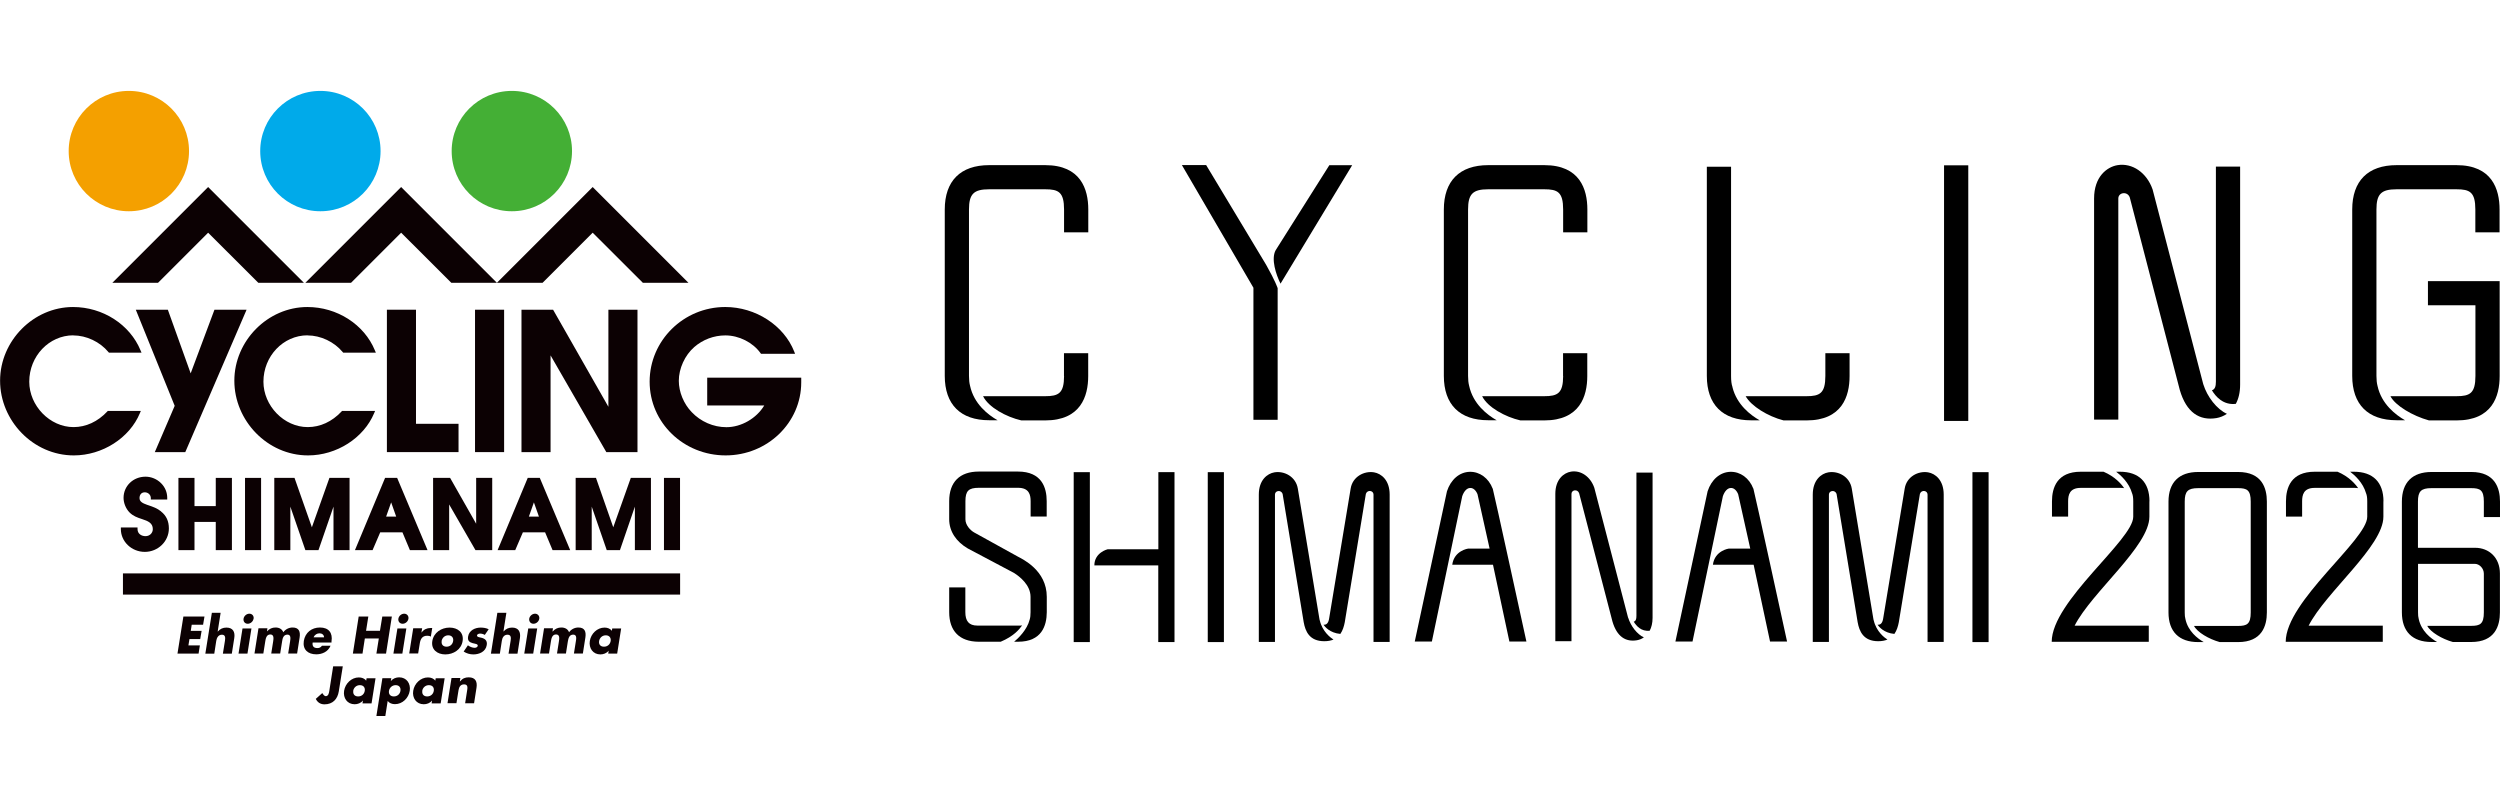 <?xml version="1.0" encoding="UTF-8"?>
<svg id="_レイヤー_2" data-name="レイヤー 2" xmlns="http://www.w3.org/2000/svg" viewBox="0 0 287.93 92.93">
  <defs>
    <style>
      .cls-1 {
        fill: none;
      }

      .cls-2 {
        fill: #00aaea;
      }

      .cls-3 {
        fill: #44af35;
      }

      .cls-4 {
        fill: #0c0103;
      }

      .cls-5 {
        fill: #f4a000;
      }
    </style>
  </defs>
  <g id="_0610ロゴ" data-name="0610ロゴ">
    <g>
      <g>
        <rect x="223.9" y="19.04" width="2.79" height="29.44"/>
        <path d="M120.38,19.02h-6.46c-3.3,0-5.11,1.82-5.11,5.11v19.16c0,3.3,1.82,5.11,5.11,5.11h.97c-1.07-.61-2.72-1.86-3.17-3.98-.08-.3-.12-.68-.12-1.13v-19.16c0-1.78.54-2.33,2.32-2.33h6.46c1.53,0,2.17.32,2.17,2.33v2.63h2.79v-2.63c0-2.33-.86-5.11-4.96-5.11"/>
        <path d="M199.54,44.6c-.12-.33-.17-.76-.17-1.3v-24.1h-2.79v24.1c0,3.3,1.82,5.11,5.11,5.11h.98c-1.05-.59-2.64-1.8-3.14-3.82"/>
        <path d="M279.62,35.16h5.48v8.14c0,2-.64,2.33-2.17,2.33h-7.62c.55,1.08,2.55,2.27,4.44,2.79h3.18c4.1,0,4.96-2.78,4.96-5.11v-10.93h-8.26v2.79Z"/>
        <path d="M282.92,19.02h-6.9c-3.3,0-5.11,1.82-5.11,5.11v19.16c0,3.3,1.82,5.11,5.11,5.11h.97c-1.07-.61-2.72-1.86-3.17-3.97-.08-.31-.12-.68-.12-1.14v-19.16c0-1.78.54-2.33,2.32-2.33h6.9c1.53,0,2.17.32,2.17,2.33v2.63h2.79v-2.63c0-2.33-.86-5.11-4.96-5.11"/>
        <path d="M138.92,19.02l5.45,9.06h0s0,0,0,0l1.46,2.43c1.07,1.89,1.32,2.68,1.32,2.68v15.16h-2.79v-15.21l-8.24-14.13h2.79Z"/>
        <path d="M122.55,43.3c0,2-.64,2.33-2.17,2.33h-7.16c.63,1.28,2.66,2.39,4.41,2.79h2.74c4.1,0,4.96-2.78,4.96-5.11v-2.63h-2.79v2.63Z"/>
        <path d="M177.86,19.02h-6.46c-3.3,0-5.11,1.82-5.11,5.11v19.16c0,3.3,1.82,5.11,5.11,5.11h.97c-1.07-.61-2.72-1.86-3.17-3.98-.08-.3-.12-.68-.12-1.13v-19.16c0-1.78.54-2.33,2.32-2.33h6.46c1.53,0,2.17.32,2.17,2.33v2.63h2.79v-2.63c0-2.33-.86-5.11-4.96-5.11"/>
        <path d="M180.03,43.3c0,2-.64,2.33-2.17,2.33h-7.16c.63,1.28,2.66,2.39,4.41,2.79h2.74c4.1,0,4.96-2.78,4.96-5.11v-2.63h-2.79v2.63Z"/>
        <path d="M146.92,28.82l6.18-9.79h2.63l-8.25,13.64c-.53-1.07-1.11-2.85-.56-3.85"/>
        <path d="M210.23,40.67v2.63c0,2-.64,2.33-2.17,2.33h-7.01c.63,1.13,2.54,2.32,4.37,2.79h2.64c4.1,0,4.96-2.78,4.96-5.11v-2.63h-2.79Z"/>
        <path d="M257.5,46.52c.31-.57.5-1.3.5-2.22v-25.11h-2.79v24.77h0c0,.55-.11.88-.46.99.43.72,1.31,1.74,2.76,1.56"/>
        <path d="M253.76,44.27s-5.84-22.45-5.84-22.45c-.67-1.93-2.33-3.08-4.04-2.8-1.24.21-2.7,1.34-2.7,3.84v25.47h2.79v-25.47c0-.71,1.05-.87,1.32-.12l5.76,22.17c.76,2.61,2.28,3.57,4.23,3.24.4-.07.82-.23,1.2-.49-1.16-.52-2.27-1.95-2.72-3.4"/>
        <rect x="139.1" y="54.38" width="1.86" height="19.57"/>
        <rect x="227.17" y="54.38" width="1.86" height="19.57"/>
        <rect x="123.66" y="54.38" width="1.86" height="19.57"/>
        <path d="M133.4,73.95v-8.83h-7.36c0-1.49,1.53-1.86,1.53-1.86h5.84v-8.88h1.86v19.57h-1.86Z"/>
        <path d="M171.91,56.27c-.46-1.2-1.49-1.96-2.64-1.93-1.18.03-2.18.89-2.62,2.24l-3.71,17.31h1.97l3.49-16.7v-.02c.2-.59.54-.96.92-.97.35-.02.67.27.85.73l1.39,6.25h-2.46s-1.63.22-1.84,1.86h4.69l1.89,8.85h1.96s-3.78-17.36-3.88-17.62"/>
        <path d="M201.93,56.27c-.46-1.2-1.49-1.96-2.64-1.93-1.18.03-2.18.89-2.62,2.24l-3.71,17.31h1.97l3.49-16.7v-.02c.2-.59.54-.96.92-.97.35-.02.67.27.85.73l1.39,6.25h-2.46s-1.63.22-1.84,1.86h4.69l1.89,8.85h1.96s-3.78-17.36-3.88-17.62"/>
        <path d="M190,72.64c.2-.38.33-.87.33-1.48v-16.73h-1.86v16.51h0c0,.37-.07.59-.31.66.29.48.87,1.16,1.84,1.04"/>
        <path d="M187.51,71.14s-3.89-14.96-3.89-14.96c-.45-1.29-1.55-2.05-2.69-1.86-.83.14-1.8.89-1.8,2.56v16.97h1.86v-16.97c0-.47.7-.58.88-.08l3.84,14.78c.51,1.74,1.52,2.38,2.82,2.16.27-.05.54-.15.8-.33-.78-.35-1.51-1.3-1.81-2.27"/>
        <path d="M151.99,71.44c-.02-.07-.03-.14-.04-.22,0,0-2.48-14.96-2.48-14.96-.23-1.36-1.55-2.05-2.69-1.86-.83.14-1.8.89-1.8,2.56v16.97h1.86v-16.97c0-.47.7-.58.88-.08l2.43,14.78c.19,1.05.66,2.19,2.37,2.19.42,0,.77-.07,1.06-.19-.3-.19-1.28-.89-1.58-2.22"/>
        <path d="M158.25,54.4c-1.14-.19-2.47.5-2.69,1.86,0,0-2.48,14.96-2.48,14.96-.08.55-.31.73-.57.73-.03,0-.05,0-.08,0,.14.21.72.95,1.94,1.06.28-.4.42-.88.51-1.35l2.43-14.78c.17-.51.88-.4.88.08v16.97h1.86v-16.97c0-1.67-.97-2.42-1.8-2.56"/>
        <path d="M215.79,71.44c-.02-.07-.03-.14-.04-.22,0,0-2.48-14.96-2.48-14.96-.23-1.36-1.55-2.05-2.69-1.86-.83.14-1.8.89-1.8,2.56v16.97h1.86v-16.97c0-.47.7-.58.88-.08l2.43,14.78c.19,1.05.66,2.19,2.37,2.19.42,0,.77-.07,1.06-.19-.3-.19-1.28-.89-1.58-2.22"/>
        <path d="M222.06,54.4c-1.14-.19-2.47.5-2.69,1.86,0,0-2.48,14.96-2.48,14.96-.08.55-.31.73-.57.73-.03,0-.05,0-.08,0,.14.21.72.95,1.94,1.06.28-.4.42-.88.51-1.35l2.43-14.78c.17-.51.88-.4.88.08v16.97h1.86v-16.97c0-1.67-.97-2.42-1.8-2.56"/>
        <path d="M117.73,72.03c-.17.03-.26.02-.49.02h-4.67c-.99,0-1.39-.53-1.39-1.55v-2.85h-1.86v2.85c0,2.19,1.2,3.39,3.37,3.41,0,0,0,0,0,0h2.56c1.49-.63,2.13-1.4,2.47-1.88"/>
        <path d="M120.55,59.48v-1.76c0-1.56-.57-3.41-3.31-3.41h-4.51c-2.2,0-3.41,1.21-3.41,3.41v2.08c0,1.41.82,2.59,2.13,3.36l5.34,2.83c.63.4,1.9,1.37,1.9,2.75v1.76c0,.36-.03.64-.1.86-.3,1.19-1.32,2.16-1.79,2.55h.45c2.73,0,3.3-1.85,3.31-3.4v-1.77c0-3.07-2.81-4.35-3.36-4.65l-5.01-2.77c-.43-.24-1-.84-1-1.51v-2.08c0-1.19.36-1.55,1.55-1.55h4.51c1.29,0,1.45.82,1.45,1.55v1.76h1.86Z"/>
        <path d="M257.76,54.36h-4.6c-2.2,0-3.41,1.21-3.41,3.41v12.77c0,2.2,1.21,3.41,3.41,3.41h.65c-.71-.41-1.81-1.24-2.11-2.65-.06-.2-.08-.45-.08-.76v-12.77c0-1.19.36-1.55,1.55-1.55h4.6c1.02,0,1.45.22,1.45,1.55v12.77c0,1.33-.43,1.55-1.45,1.55h-5.08c.37.72,1.7,1.51,2.96,1.86h2.12c2.73,0,3.31-1.85,3.31-3.41v-12.77c0-1.56-.57-3.41-3.31-3.41"/>
        <path d="M239.64,56.19h4.51c.18,0,.34,0,.49.03-.34-.5-1.06-1.33-2.37-1.89h-2.63c-2.73,0-3.31,1.85-3.31,3.41v1.76h1.86v-1.76c0-.73.16-1.55,1.45-1.55"/>
        <path d="M247.56,57.74c0-2.2-1.21-3.41-3.41-3.41h-.43c.51.38,1.48,1.25,1.83,2.47.1.23.14.54.14.94v1.78c0,2.66-9.39,9.72-9.39,14.4h11.18v-1.86h-8.54c1.96-3.86,8.61-9.14,8.61-12.55v-1.78Z"/>
        <path d="M266.59,56.19h4.51c.18,0,.34,0,.49.03-.34-.5-1.06-1.33-2.37-1.89h-2.63c-2.73,0-3.31,1.85-3.31,3.41v1.76h1.86v-1.76c0-.73.16-1.55,1.45-1.55"/>
        <path d="M274.51,57.74c0-2.2-1.21-3.41-3.41-3.41h-.43c.51.38,1.48,1.25,1.83,2.47.1.23.14.54.14.94v1.78c0,2.66-9.39,9.72-9.39,14.4h11.18v-1.86h-8.54c1.96-3.86,8.61-9.14,8.61-12.55v-1.78Z"/>
        <path d="M285.08,63.09h-6.6v-5.32c0-1.19.37-1.55,1.55-1.55h4.59c1.02,0,1.45.22,1.45,1.55v1.78h1.86v-1.78c0-1.55-.57-3.41-3.3-3.41h-4.59c-2.2,0-3.41,1.21-3.41,3.41v12.76c0,2.2,1.21,3.41,3.41,3.41h.64c-.71-.41-1.81-1.24-2.11-2.65-.06-.2-.08-.45-.08-.76v-5.59s6.55,0,6.55,0c.52,0,1.03.52,1.03,1.13v4.46c0,1.33-.43,1.55-1.45,1.55h-5.07c.37.72,1.7,1.51,2.95,1.86h2.12c2.73,0,3.3-1.85,3.3-3.41v-4.48c0-1.83-1.26-2.96-2.85-2.96"/>
      </g>
      <g>
        <path class="cls-5" d="M21.77,17.4c0,3.83-3.1,6.93-6.93,6.93s-6.93-3.1-6.93-6.93,3.1-6.93,6.93-6.93,6.93,3.1,6.93,6.93"/>
        <path class="cls-4" d="M8.43,38.63c1.53,0,3.08.74,4.06,1.92l.06.07h3.75l-.11-.26c-1.23-2.99-4.35-5-7.78-5-4.55,0-8.4,3.89-8.4,8.49s3.81,8.6,8.49,8.6c3.29,0,6.42-2,7.61-4.86l.11-.26h-3.81l-.05.06c-1.11,1.18-2.46,1.8-3.89,1.8-2.72,0-5.1-2.45-5.1-5.23,0-2.94,2.28-5.34,5.08-5.34"/>
        <polygon class="cls-4" points="24.7 35.67 21.96 43 19.33 35.67 15.64 35.67 20.12 46.74 17.83 52.07 21.34 52.07 28.4 35.67 24.7 35.67"/>
        <path class="cls-4" d="M35.41,38.63c1.53,0,3.08.74,4.06,1.92l.06.07h3.76l-.11-.26c-1.23-2.99-4.35-5-7.78-5-4.56,0-8.41,3.89-8.41,8.49s3.81,8.6,8.49,8.6c3.29,0,6.41-2,7.61-4.86l.11-.26h-3.81l-.05.06c-1.11,1.18-2.46,1.8-3.9,1.8-2.72,0-5.1-2.45-5.1-5.23,0-2.94,2.28-5.34,5.08-5.34"/>
        <polygon class="cls-4" points="47.91 35.67 44.56 35.67 44.56 52.07 52.81 52.07 52.81 48.81 47.91 48.81 47.91 35.67"/>
        <rect class="cls-4" x="54.71" y="35.67" width="3.35" height="16.4"/>
        <polygon class="cls-4" points="70.07 46.85 63.7 35.67 60.06 35.67 60.06 52.07 63.41 52.07 63.41 40.93 69.83 52.07 73.42 52.07 73.42 35.67 70.07 35.67 70.07 46.85"/>
        <path class="cls-4" d="M81.45,43.52v3.18h6.57c-.89,1.48-2.64,2.5-4.36,2.5-1.5,0-2.96-.64-4-1.74-.91-.94-1.48-2.32-1.48-3.6,0-1.41.69-2.94,1.78-3.89.99-.86,2.26-1.34,3.58-1.34,1.56,0,3.16.8,4.05,2.04l.06.08h3.92l-.1-.26c-1.19-3.02-4.45-5.13-7.94-5.13-4.8,0-8.71,3.86-8.71,8.6s3.93,8.49,8.75,8.49,8.71-3.77,8.71-8.41v-.54h-10.83Z"/>
        <path class="cls-4" d="M18.55,58.9c-.44-.36-.93-.53-1.46-.71l-.15-.05c-.54-.19-.88-.38-.87-.79,0-.19.06-.36.17-.48.11-.11.25-.17.43-.17.38,0,.69.28.7.65v.18h1.89v-.19c0-.62-.24-1.22-.7-1.68-.48-.49-1.14-.76-1.8-.76-1.42,0-2.53,1.07-2.53,2.44,0,.59.26,1.23.67,1.66.43.44.93.61,1.45.78.71.23,1.25.46,1.25,1.16,0,.46-.37.81-.84.81-.44,0-.92-.25-.92-.81v-.19h-1.92v.19c0,1.44,1.24,2.62,2.76,2.62s2.77-1.21,2.77-2.7c0-.83-.29-1.47-.9-1.95"/>
        <rect class="cls-4" x="28.22" y="55.04" width="1.85" height="8.32"/>
        <polygon class="cls-4" points="35.92 60.73 33.92 55.04 31.59 55.04 31.59 63.36 33.44 63.36 33.44 58.35 35.17 63.36 36.68 63.36 38.41 58.35 38.41 63.36 40.26 63.36 40.26 55.04 37.94 55.04 35.92 60.73"/>
        <path class="cls-4" d="M44.35,55.04l-3.47,8.32h2.03l.88-2.05h2.56l.86,2.05h2.03l-3.5-8.32h-1.4ZM45.63,59.5h-1.16l.58-1.64.58,1.64Z"/>
        <polygon class="cls-4" points="54.84 60.32 51.84 55.04 49.88 55.04 49.88 63.36 51.73 63.36 51.73 58.1 54.76 63.36 56.69 63.36 56.69 55.04 54.84 55.04 54.84 60.32"/>
        <path class="cls-4" d="M60.78,55.04l-3.47,8.32h2.03l.88-2.05h2.56l.86,2.05h2.03l-3.5-8.32h-1.4ZM62.07,59.5h-1.16l.58-1.64.58,1.64Z"/>
        <polygon class="cls-4" points="70.63 60.73 68.64 55.04 66.3 55.04 66.3 63.36 68.15 63.36 68.15 58.35 69.88 63.36 71.4 63.36 73.12 58.35 73.12 63.36 74.97 63.36 74.97 55.04 72.65 55.04 70.63 60.73"/>
        <rect class="cls-4" x="76.47" y="55.04" width="1.85" height="8.32"/>
        <polygon class="cls-4" points="22.08 71.95 21.97 72.66 23.22 72.66 23.06 73.6 21.82 73.6 21.7 74.33 23.02 74.33 22.87 75.28 20.44 75.28 21.12 71.01 23.55 71.01 23.39 71.95 22.08 71.95"/>
        <path class="cls-4" d="M25.41,70.58l-.34,2.16h.01c.28-.32.6-.46,1-.46.74,0,1.02.49.9,1.22l-.28,1.78h-1.03l.24-1.49c.05-.34.06-.69-.35-.69s-.59.35-.65.69l-.23,1.49h-1.03l.75-4.7h1.02Z"/>
        <path class="cls-4" d="M28.5,75.28h-1.03l.46-2.9h1.03l-.46,2.9ZM29.2,71.26c-.05.32-.35.58-.67.58s-.53-.26-.48-.58c.05-.32.35-.58.67-.58s.54.26.49.58"/>
        <path class="cls-4" d="M30.73,72.73h.01c.29-.32.61-.46.99-.46.42,0,.75.17.9.55.25-.36.67-.55,1.07-.55.74,0,.91.48.81,1.15l-.29,1.85h-1.03l.22-1.39c.04-.3.13-.79-.3-.79-.48,0-.57.45-.62.79l-.22,1.39h-1.03l.22-1.39c.05-.32.12-.81-.33-.81s-.53.49-.58.81l-.22,1.39h-1.02l.46-2.91h1.03l-.05.36Z"/>
        <path class="cls-4" d="M38.18,74h-2.17c-.07.42.12.64.54.64.22,0,.39-.07.53-.27h.99c-.28.69-.97.99-1.64.99-.96,0-1.59-.54-1.44-1.54.16-.97.91-1.55,1.86-1.55,1.01,0,1.49.62,1.33,1.61v.11ZM37.32,73.4c0-.28-.23-.46-.51-.46-.3,0-.57.16-.69.46h1.19Z"/>
        <polygon class="cls-4" points="43.76 72.65 44.03 71.01 45.13 71.01 44.46 75.28 43.35 75.28 43.63 73.53 42.02 73.53 41.75 75.28 40.64 75.28 41.31 71.01 42.42 71.01 42.16 72.65 43.76 72.65"/>
        <path class="cls-4" d="M46.34,75.28h-1.03l.46-2.9h1.03l-.46,2.9ZM47.04,71.26c-.05.32-.35.58-.67.58s-.54-.26-.49-.58c.05-.32.35-.58.67-.58s.54.26.49.58"/>
        <path class="cls-4" d="M48.55,72.84h.01c.25-.35.62-.51,1.02-.51h.2l-.16.99c-.13-.08-.26-.1-.42-.1-.57,0-.77.38-.85.87l-.19,1.17h-1.03l.46-2.9h1.03l-.08.47Z"/>
        <path class="cls-4" d="M53.28,73.83c-.15.98-1.06,1.54-1.99,1.54s-1.66-.56-1.5-1.54c.16-.99,1.06-1.55,1.99-1.55s1.66.56,1.5,1.55M50.87,73.83c-.06.37.14.65.56.65s.7-.28.76-.65c.06-.36-.14-.66-.56-.66s-.7.3-.77.66"/>
        <path class="cls-4" d="M55.83,73.12c-.15-.09-.36-.15-.53-.15-.12,0-.33.05-.36.2-.03.2.29.23.42.26.46.09.79.32.7.86-.12.77-.87,1.08-1.54,1.08-.41,0-.8-.12-1.12-.33l.49-.72c.18.15.51.29.77.29.13,0,.33-.06.36-.22.04-.23-.29-.24-.59-.32-.31-.09-.61-.24-.52-.76.11-.71.81-1.03,1.44-1.03.33,0,.65.05.93.19l-.45.66Z"/>
        <path class="cls-4" d="M58.32,70.58l-.34,2.16h0c.29-.32.6-.46,1-.46.74,0,1.01.49.9,1.22l-.28,1.78h-1.03l.24-1.49c.05-.34.06-.69-.36-.69s-.6.35-.65.69l-.23,1.49h-1.03l.74-4.7h1.03Z"/>
        <path class="cls-4" d="M61.41,75.28h-1.03l.46-2.9h1.03l-.46,2.9ZM62.11,71.26c-.05.32-.35.58-.67.58s-.53-.26-.49-.58c.05-.32.36-.58.67-.58s.54.26.49.58"/>
        <path class="cls-4" d="M63.64,72.73h.01c.29-.32.62-.46.99-.46.42,0,.76.17.9.55.25-.36.67-.55,1.07-.55.74,0,.91.48.81,1.15l-.29,1.85h-1.03l.22-1.39c.05-.3.14-.79-.3-.79-.47,0-.56.45-.62.79l-.22,1.39h-1.03l.22-1.39c.05-.32.13-.81-.33-.81s-.54.49-.59.81l-.22,1.39h-1.03l.46-2.91h1.03l-.06.36Z"/>
        <path class="cls-4" d="M71.08,75.28h-1.03l.05-.33h-.01c-.23.29-.6.42-.94.42-.86,0-1.35-.72-1.22-1.55.13-.83.84-1.54,1.7-1.54.33,0,.66.12.84.38l.04-.28h1.03l-.46,2.9ZM69,73.83c-.06.37.14.65.56.65s.71-.28.77-.65c.06-.36-.14-.66-.56-.66s-.71.3-.77.66"/>
        <path class="cls-4" d="M39.48,76.74l-.46,2.88c-.14.9-.7,1.5-1.65,1.5-.48,0-.81-.24-1-.63l.75-.67c.1.17.25.36.39.36.33,0,.38-.39.42-.63l.44-2.81h1.11Z"/>
        <path class="cls-4" d="M42.78,81.01h-1.03l.05-.32h-.01c-.23.29-.61.42-.94.42-.86,0-1.35-.72-1.22-1.55.13-.83.84-1.54,1.7-1.54.33,0,.67.12.84.38l.05-.28h1.03l-.46,2.9ZM40.69,79.56c-.06.37.14.65.56.65s.71-.29.76-.65c.06-.36-.14-.65-.56-.65s-.71.3-.77.65"/>
        <path class="cls-4" d="M45.01,78.43h.02c.23-.29.6-.42.94-.42.86,0,1.35.72,1.22,1.55-.13.84-.84,1.54-1.7,1.54-.34,0-.66-.12-.84-.37l-.27,1.73h-1.03l.69-4.35h1.03l-.06.33ZM44.8,79.56c-.06.37.14.65.56.65s.71-.29.76-.65c.06-.36-.14-.65-.55-.65s-.71.3-.77.65"/>
        <path class="cls-4" d="M50.74,81.01h-1.03l.05-.32h-.01c-.22.29-.6.42-.94.42-.86,0-1.35-.72-1.22-1.55.13-.83.84-1.54,1.7-1.54.33,0,.67.12.84.38l.05-.28h1.03l-.46,2.9ZM48.64,79.56c-.06.37.14.65.56.65s.71-.29.76-.65c.06-.36-.14-.65-.56-.65s-.71.3-.77.65"/>
        <path class="cls-4" d="M52.97,78.48h.01c.29-.35.6-.47,1-.47.78,0,1.01.49.9,1.2l-.28,1.79h-1.03l.22-1.41c.04-.28.17-.77-.34-.77-.42,0-.58.31-.64.67l-.24,1.5h-1.03l.46-2.9h1.02l-.06.38Z"/>
        <rect class="cls-4" x="14.16" y="66.04" width="64.17" height="2.44"/>
        <polygon class="cls-4" points="40.43 32.57 46.2 26.8 51.98 32.57 57.23 32.57 46.2 21.54 35.17 32.57 40.43 32.57"/>
        <polygon class="cls-4" points="18.2 32.57 23.97 26.8 29.75 32.57 35 32.57 23.97 21.54 12.94 32.57 18.2 32.57"/>
        <path class="cls-2" d="M43.83,17.4c0,3.83-3.1,6.93-6.93,6.93s-6.93-3.1-6.93-6.93,3.1-6.93,6.93-6.93,6.93,3.1,6.93,6.93"/>
        <polygon class="cls-4" points="62.49 32.57 68.26 26.8 74.04 32.57 79.29 32.57 68.26 21.54 57.23 32.57 62.49 32.57"/>
        <path class="cls-3" d="M65.88,17.4c0,3.83-3.1,6.93-6.93,6.93s-6.93-3.1-6.93-6.93,3.1-6.93,6.93-6.93,6.93,3.1,6.93,6.93"/>
        <polygon class="cls-4" points="24.85 58.29 22.4 58.29 22.4 55.04 20.55 55.04 20.55 63.36 22.4 63.36 22.4 60.11 24.85 60.11 24.85 63.36 26.71 63.36 26.71 55.04 24.85 55.04 24.85 58.29"/>
      </g>
      <rect class="cls-1" y="0" width="285.25" height="92.93"/>
    </g>
  </g>
</svg>